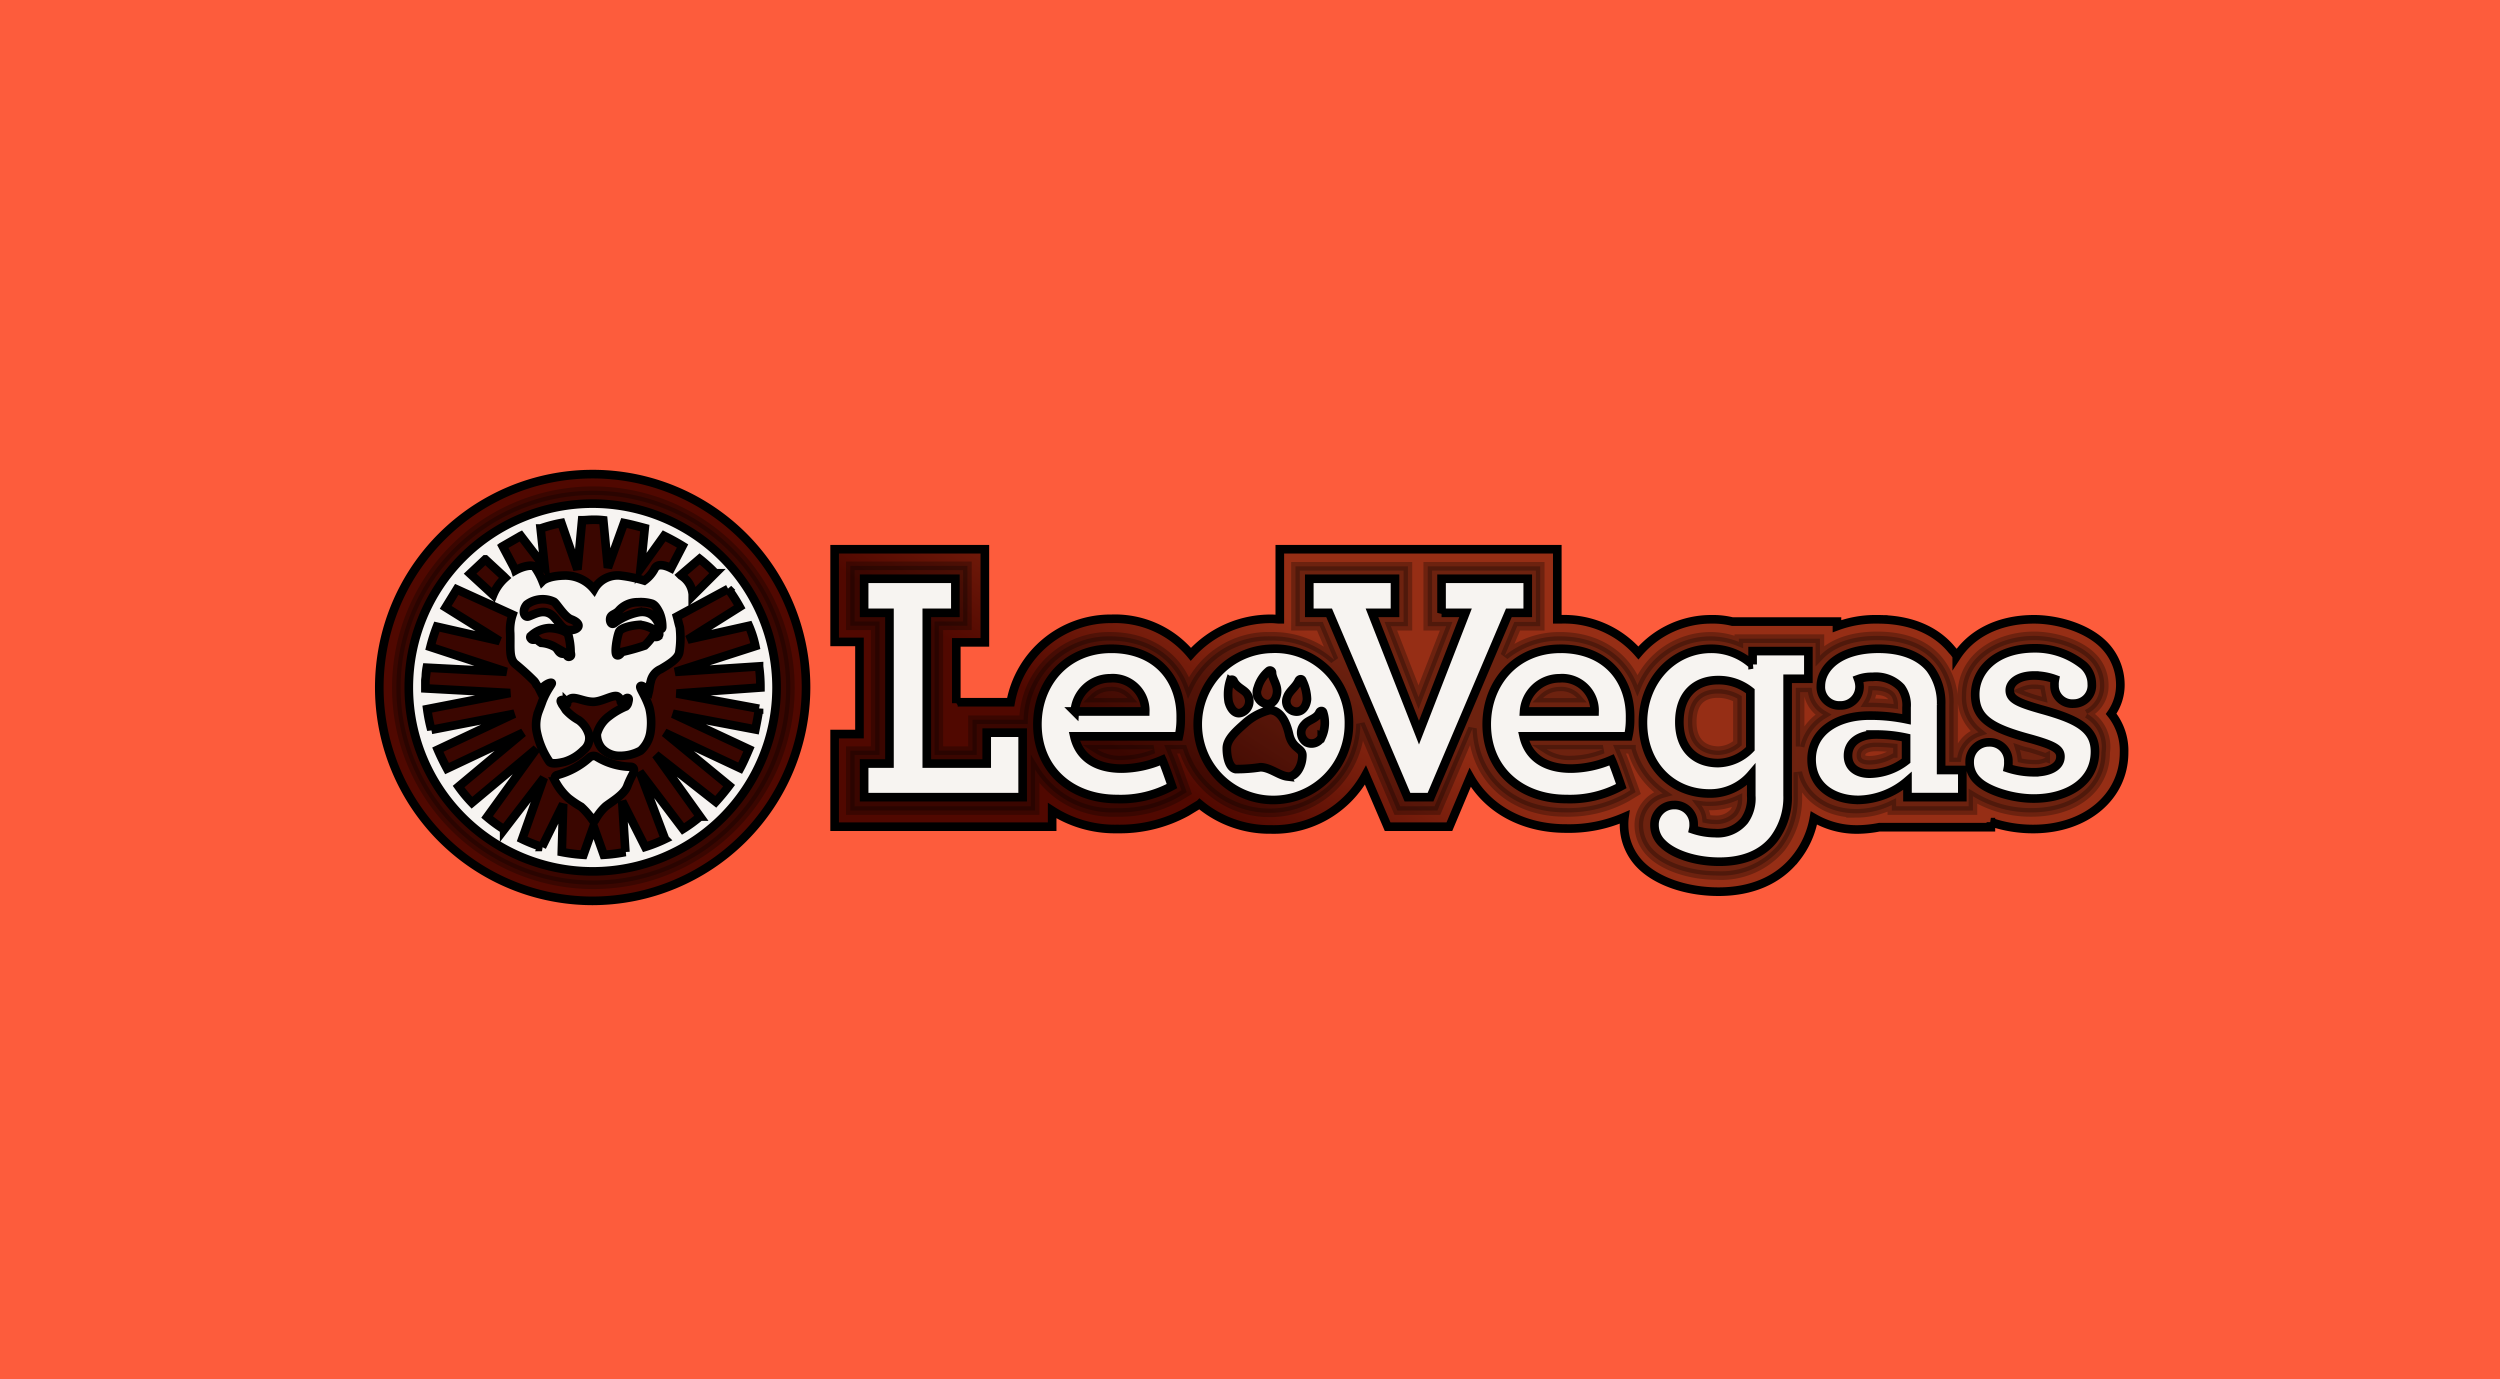 <?xml version="1.0" encoding="UTF-8"?> <svg xmlns="http://www.w3.org/2000/svg" xmlns:xlink="http://www.w3.org/1999/xlink" width="290" height="160" viewBox="0 0 290 160"><rect x="0" y="0" width="290" height="160" fill="#808080" stroke="none"/><defs><linearGradient id="linear-gradient" x1="0.219" y1="0.111" x2="0.409" y2="0.039" gradientUnits="objectBoundingBox"><stop offset="0" stop-color="#500800"></stop><stop offset="1" stop-color="#962e15"></stop></linearGradient><clipPath id="clip-SPRK_default_preset_name_custom_1"><rect width="290" height="160"></rect></clipPath></defs><g id="SPRK_default_preset_name_custom_1" data-name="SPRK_default_preset_name_custom – 1" clip-path="url(#clip-SPRK_default_preset_name_custom_1)"><rect width="290" height="160" fill="#fd5c3c"></rect><g id="svg_7_" data-name="svg (7)" transform="translate(19.5 6.3)"><g id="svg_1" transform="translate(24.5 48.7)"><path id="svg_3" d="M49.251,98.2A24.751,24.751,0,1,1,74,73.452,24.811,24.811,0,0,1,49.251,98.2h0ZM91.43,75.269V68.213h3.314v-10.8H77.317V68.159H80.2V78.851H77.317V89.6h25.232V87.725a13.425,13.425,0,0,0,7.538,2.138,16.12,16.12,0,0,0,8.072-1.978l1.5-.909a12.638,12.638,0,0,0,8.286,2.94A12.1,12.1,0,0,0,138.9,83.609l2.566,5.987h7.163l2.406-5.72c2.085,3.689,6.148,5.934,11.119,5.934a16.035,16.035,0,0,0,6.789-1.336,5.811,5.811,0,0,0-.053.962,6.615,6.615,0,0,0,1.924,4.6c1.924,1.924,5.346,3.1,9.034,3.1,3.849,0,6.95-1.336,8.981-3.9a10.253,10.253,0,0,0,2.085-4.651,9.847,9.847,0,0,0,5.079,1.336,13.858,13.858,0,0,0,2.513-.267h12.937v-.588a15.3,15.3,0,0,0,4.918.8c6.094,0,10.531-3.742,10.531-8.874a6.8,6.8,0,0,0-1.5-4.491,5.783,5.783,0,0,0,1.069-3.421,6.615,6.615,0,0,0-1.925-4.6c-2.031-2.031-5.506-2.94-8.072-2.94-4.33,0-7.377,1.818-8.981,4.277a3.432,3.432,0,0,0-.535-.695c-1.336-1.657-3.9-3.582-8.66-3.582a12.84,12.84,0,0,0-4.7.8v-.535H181.454A9.633,9.633,0,0,0,179,65.54a11.1,11.1,0,0,0-8.446,3.9,11.433,11.433,0,0,0-9.034-3.9h-.374V57.414H128.958V65.54c-.321,0-.588-.053-.909-.053A12.461,12.461,0,0,0,118.64,69.6a11.44,11.44,0,0,0-9.195-4.116,11.789,11.789,0,0,0-11.707,9.676H91.59l-.16.107h0Z" transform="translate(-24.5 -48.7)" stroke="#000" stroke-width="1" fill="url(#linear-gradient)"></path><path id="svg_4" d="M49.558,50.931A22.854,22.854,0,1,0,72.491,73.758,22.884,22.884,0,0,0,49.558,50.931h0Z" transform="translate(-24.806 -49.007)" fill="#030303" stroke="#000" stroke-width="1" opacity="0.27"></path><path id="svg_5" d="M53.023,86.725a.727.727,0,0,0-.909.053,9.091,9.091,0,0,1-3.742,2.031c-.267.053-.374.428-.214.748a6.966,6.966,0,0,0,1.5,1.924,12.43,12.43,0,0,0,1.5,1.016,8.955,8.955,0,0,1,1.336,1.55.151.151,0,0,0,.267,0,6.126,6.126,0,0,1,1.23-1.6c.588-.481,2.138-1.336,2.513-2.352a11.024,11.024,0,0,1,.641-1.39c.267-.535.107-.855-.267-.855a7.772,7.772,0,0,1-3.849-1.123h0Z" transform="translate(-27.738 -53.902)" fill="#f7f4f1" stroke="#000" stroke-width="1"></path><path id="svg_6" d="M49.8,52.666A21.33,21.33,0,1,0,71.126,74,21.355,21.355,0,0,0,49.8,52.666Zm14.22,8.072L61.4,63.357V63.2a2.874,2.874,0,0,0-1.336-2.192l-.053-.053L62.2,59.081a17.551,17.551,0,0,1,1.818,1.657h0ZM39.692,57.424l1.39-.8c.107-.053.267-.16.374-.214l2.78,3.635-.481-4.491a15.806,15.806,0,0,1,2.406-.641l1.871,5.4.535-5.72c.428,0,.8-.053,1.23-.053a9.463,9.463,0,0,1,1.23.053L51.56,60.1l1.871-5.185c.8.16,1.6.374,2.406.588l-.481,4.7,2.726-3.8c.748.374,1.443.748,2.138,1.176L58.884,60.15c-.748-.374-1.55-.535-1.871,0a3.951,3.951,0,0,1-1.23,1.443,15.927,15.927,0,0,0-2.833-.588,3.13,3.13,0,0,0-2.994,1.6,4.3,4.3,0,0,0-3.261-1.6c-2.085,0-2.726.642-2.726.642a7.74,7.74,0,0,0-.909-1.657c-.267-.267-1.283-.107-2.245.428l-.053-.16-1.39-2.619a3.276,3.276,0,0,0,.321-.214h0Zm15.343,7.858a6.959,6.959,0,0,0-2.78,1.283c-.374.214-.535-.428-.374-.748s.535-.321.909-.695a2.882,2.882,0,0,1,2.245-1.016,4.624,4.624,0,0,1,1.6.16c.374.107.641.535.909,1.069a4.107,4.107,0,0,1,.321,1.657c0,.214-.16.267-.214.16S57.12,64.854,55.035,65.282Zm2.352,2.78c-.214.16-.642,0-.642,0a6.433,6.433,0,0,1-.909,1.069,26.436,26.436,0,0,1-2.673.748s-.267.481-.535.374c-.374-.107,0-2.138.214-2.673.16-.535,1.55-.8,2.406-.855a3.953,3.953,0,0,1,2.192.962c.107.053.107.214-.053.374Zm-10.478-.748c-.641-.107-.962-.8-1.657-1.55-1.069-1.069-2.245-.214-2.94,0-.481.107-.748-.695-.16-1.39a3.07,3.07,0,0,1,3.154-.321c.321.214,1.23,1.764,1.978,2.031,1.55.588.748,1.39-.374,1.23h0Zm.214,3.1c-.267.107-.321-.214-.481-.321-.053-.053-.374.053-.588-.107-.267-.16-.321-.481-.642-.695a3.748,3.748,0,0,0-1.6-.481,2.925,2.925,0,0,1-.535-.428s-.428.16-.588,0-.16-.267-.053-.374a3.407,3.407,0,0,1,2.085-.909c.8,0,2.085.321,2.245.8a7.791,7.791,0,0,1,.267,1.871c0,.321.16.535-.107.642h0ZM37.34,59.134l2.138,1.978.16.16a5.384,5.384,0,0,0-1.39,1.978l-2.673-2.459,1.764-1.657h0ZM69.094,76.455c-.107.8-.267,1.6-.428,2.406L59.1,77.043l8.821,4.116c-.321.748-.642,1.5-1.016,2.192l-8.767-4.116,7.484,6.148c-.481.641-1.016,1.283-1.55,1.871L57.119,81.8l5.132,7.163a16.974,16.974,0,0,1-1.978,1.443l-5.025-6.629,2.94,7.8a17.125,17.125,0,0,1-2.3.909L53.217,87.2l.374,5.88a18.971,18.971,0,0,1-2.513.321L49.9,90.087,48.726,93.4a20.187,20.187,0,0,1-2.513-.321l.16-5.56-2.459,4.972a17.125,17.125,0,0,1-2.3-.909l2.513-7.11-4.6,5.987a16.975,16.975,0,0,1-1.978-1.443l5.72-7.912L35.79,87.36a16.924,16.924,0,0,1-1.55-1.871l7.484-6.255L32.9,83.4c-.374-.695-.748-1.443-1.069-2.192l8.874-4.17-9.623,1.871a19.154,19.154,0,0,1-.481-2.406l9.623-1.871L30.39,74.1V73.14l.053-.428a6.55,6.55,0,0,1,.107-1.016l9.248.481-8.821-2.887a19.951,19.951,0,0,1,.748-2.352L39,68.6l-6.255-3.9,1.283-2.085,6.468,2.94a5.41,5.41,0,0,0-.267,2.138c.053,1.711-.16,2.833.535,3.528a29.387,29.387,0,0,1,2.245,2.031,1.876,1.876,0,0,1,.267.428,1.234,1.234,0,0,1,.267.374l.16.321c.374-.642,1.176-1.016,1.336-.909.107.107-.481.642-1.069,2.085-.107.321-.321.855-.481,1.283a4.568,4.568,0,0,0-.214,2.138,9.382,9.382,0,0,0,1.5,3.635c.267.321,1.123.16,1.764,0a5.18,5.18,0,0,0,2.192-1.336,1.781,1.781,0,0,0,.641-1.764,3.21,3.21,0,0,0-1.176-1.711,5.842,5.842,0,0,1-1.5-1.176c-.107-.16-.267-.428-.428-.642-.107-.214-.214-.374-.16-.481.16-.107.214-.053.374.107s.267.374.321.321,0-.053,0-.214a1.04,1.04,0,0,1,.428-.428c.535-.267,1.55.374,2.619.374s2.459-.962,2.887-.588a.73.73,0,0,1,.321.588.052.052,0,0,0,.053.053c.16,0,.321-.214.481-.374.107-.107.214-.16.321-.107s.053.267,0,.481a.815.815,0,0,1-.267.481A8.265,8.265,0,0,0,51.72,77.31,3.832,3.832,0,0,0,50.277,79.4a2.507,2.507,0,0,0,.535,1.6,2.766,2.766,0,0,0,1.764.909,4.989,4.989,0,0,0,2.78-.588,3.619,3.619,0,0,0,1.123-2.031,7.4,7.4,0,0,0-.107-2.94c-.481-1.5-1.23-2.352-1.016-2.513.16-.16.641.321.962.588.053-.214.107-.8.214-1.123a1.986,1.986,0,0,1,1.176-1.443c.8-.481,2.031-1.176,2.138-1.978a10.591,10.591,0,0,0,.053-2.887c-.107-.321-.214-.855-.321-1.23l5.934-3.208a19.916,19.916,0,0,1,1.336,2.085l-6.041,3.8,7.11-1.6a12.046,12.046,0,0,1,.748,2.352l-9.3,2.994,9.729-.641a18.181,18.181,0,0,1,.16,2.406V74l-9.729.695,9.569,1.764h0Z" transform="translate(-25.044 -49.245)" fill="#f7f4f1" stroke="#000" stroke-width="1"></path><path id="svg_7" d="M231.311,78.191a3.627,3.627,0,0,0,1.978-3.368,4.626,4.626,0,0,0-1.39-3.261c-1.657-1.657-4.651-2.406-6.736-2.406-4.17,0-8.393,2.352-8.393,6.9a5.18,5.18,0,0,0,1.925,4.277,3.676,3.676,0,0,0-2.459,2.94h-.428V77.176a7.681,7.681,0,0,0-1.657-5.132c-1.069-1.336-3.154-2.887-7.217-2.887-3.154,0-5.346.962-6.629,2.3V69.478H190.9v.374a8.924,8.924,0,0,0-3.314-.642,9.222,9.222,0,0,0-8.446,5.667c-1.39-3.475-4.651-5.667-8.981-5.667a10.051,10.051,0,0,0-6.415,2.245l1.443-3.421h2.673v-6.95H154.812v6.95h2.138l-3.208,8.233-3.208-8.233h1.978v-6.95H139.469v6.95H142.3l1.657,3.9a10.657,10.657,0,0,0-7.324-2.726,10.21,10.21,0,0,0-9.569,5.934c-1.283-3.635-4.651-5.934-9.088-5.934a9.925,9.925,0,0,0-10.05,9.676H102v3.582h-3.9V67.981h3.314v-6.95H87.829v6.95h2.887V82.468H87.829v6.95h21.437V84.66a10.519,10.519,0,0,0,9.409,4.972,14,14,0,0,0,7.11-1.711l1.069-.642-.428-1.176c-.107-.267-.855-2.459-1.176-3.154l-.267-.642h1.443a10.535,10.535,0,0,0,20.582-2.887v-.053l4.277,10.05h4.651L160,79.9c.214,5.774,4.6,9.729,10.745,9.729a14,14,0,0,0,7.11-1.711l1.069-.642-.428-1.176c-.107-.267-.855-2.459-1.176-3.154l-.267-.642h1.39a9.3,9.3,0,0,0,3.635,5.132,3.8,3.8,0,0,0-2.78,3.689,4.626,4.626,0,0,0,1.39,3.261c1.55,1.55,4.544,2.566,7.645,2.566a9.123,9.123,0,0,0,7.484-3.208,9.453,9.453,0,0,0,1.924-5.987V84.98c.642,2.833,3.261,4.758,6.789,4.758a9.47,9.47,0,0,0,4.116-.962v.642h9.409V87.76a12.831,12.831,0,0,0,6.789,1.871c5.079,0,8.607-2.833,8.607-6.95a4.44,4.44,0,0,0-2.138-4.491h0ZM117.979,75.572a2.47,2.47,0,0,1,2.031.8h-3.956A2.7,2.7,0,0,1,117.979,75.572Zm1.39,7.484a4.8,4.8,0,0,1-2.887-.748H123A10.516,10.516,0,0,1,119.369,83.056ZM170.1,75.572a2.47,2.47,0,0,1,2.031.8h-3.956A2.78,2.78,0,0,1,170.1,75.572Zm1.39,7.484a4.8,4.8,0,0,1-2.887-.748h6.522a10.278,10.278,0,0,1-3.635.748Zm14.006-3.9c0-2.192,1.016-3.314,2.994-3.314a4.688,4.688,0,0,1,2.245.588v5.185a3.591,3.591,0,0,1-2.245.855c-1.924-.053-2.994-1.23-2.994-3.314Zm4.811,10.478a2.744,2.744,0,0,1-2.192.855,4.8,4.8,0,0,1-.962-.107,3.042,3.042,0,0,0-.588-1.55,5.187,5.187,0,0,0,.909.053,7.605,7.605,0,0,0,3.314-.695A2.5,2.5,0,0,1,190.309,89.631Zm7.7-7.645V75.679h.909a3.577,3.577,0,0,0,1.764,2.619,5.853,5.853,0,0,0-2.673,3.689h0Zm10.745.8a5.3,5.3,0,0,1-2.673.8c-1.016,0-1.016-.374-1.016-.588,0-.8,1.069-.962,1.764-.962.641,0,1.336.053,1.978.107v.642h-.053Zm-2.673-5.88h-.16a3.3,3.3,0,0,0,.481-1.443c1.39,0,1.924.374,2.192.695a1.8,1.8,0,0,1,.267.909,24.232,24.232,0,0,0-2.78-.16Zm19.031-1.6a4.046,4.046,0,0,1,.8.053c.053.321.107.588.16.855a20.241,20.241,0,0,1-2.138-.695A3.07,3.07,0,0,1,225.11,75.3Zm.107,8.233a7.126,7.126,0,0,1-1.5-.16,5.677,5.677,0,0,0-.214-1.016,7.123,7.123,0,0,0,1.016.267c1.069.321,1.657.535,1.978.642a2.551,2.551,0,0,1-1.283.267h0Z" transform="translate(-33.194 -50.393)" fill="#030303" stroke="#000" stroke-width="1" opacity="0.27"></path><path id="svg_8" d="M166.239,78.162a4.118,4.118,0,0,1,4.116-3.849,3.763,3.763,0,0,1,4.063,3.849Zm4.223-7.27c-5.185,0-8.553,3.956-8.553,8.767,0,5.185,3.849,8.66,9.248,8.66a12.451,12.451,0,0,0,6.362-1.5s-.8-2.352-1.123-3.047a12.213,12.213,0,0,1-4.7,1.016c-2.833,0-4.918-1.176-5.506-3.742h12.135a8.9,8.9,0,0,0,.214-2.085c.107-4.437-2.726-8.072-8.072-8.072Zm-33.518,0a8.77,8.77,0,1,0,8.981,8.767A8.562,8.562,0,0,0,136.944,70.892Zm-1.6,4.544a3.987,3.987,0,0,1,1.283-1.978.236.236,0,0,1,.374.16c0,.748.642,1.39.588,2.3-.053.695-.428,1.39-1.123,1.39A1.372,1.372,0,0,1,135.341,75.436Zm-3.208-.8a.223.223,0,0,1,.428,0c.428.855,1.39,1.016,1.657,1.711a1.41,1.41,0,0,1-.588,1.871c-.855.481-1.443-.374-1.657-1.176A5.306,5.306,0,0,1,132.133,74.634ZM138.762,85.7c-.909-.107-2.031-1.069-3.1-1.069a17.928,17.928,0,0,1-2.887.214c-.748-.16-1.016-1.39-1.016-2.406,0-1.069,1.123-2.031,2.085-2.887A6.7,6.7,0,0,1,136.73,78c.855,0,1.764.695,2.245,2.78.374,1.711,1.55,1.6,1.55,2.459,0,1.39-.855,2.619-1.764,2.459Zm.695-7.591a1.185,1.185,0,0,1-.695-1.6c.214-.695.962-1.123,1.336-1.924.107-.214.374-.214.428,0a5.258,5.258,0,0,1,.535,2.138c-.053.8-.588,1.711-1.6,1.39Zm3.314,2.994a1.3,1.3,0,0,1-1.764.642,1.332,1.332,0,0,1-.214-2.085c.428-.535,1.39-.642,1.711-1.39.107-.214.374-.214.428,0a3.907,3.907,0,0,1-.16,2.833Zm-38.864,3.1h-6.95V66.722h3.314V62.766H89.687v3.956h2.94V84.2h-2.94v3.9h18.39V80.621h-4.17V84.2h0Zm14.434-13.311c-5.185,0-8.553,3.956-8.553,8.767,0,5.185,3.849,8.66,9.248,8.66a12.451,12.451,0,0,0,6.362-1.5s-.8-2.352-1.123-3.047a12.213,12.213,0,0,1-4.7,1.016c-2.833,0-4.918-1.176-5.506-3.742H126.2a8.9,8.9,0,0,0,.214-2.085c.107-4.437-2.726-8.072-8.072-8.072Zm-4.223,7.27a4.118,4.118,0,0,1,4.116-3.849,3.763,3.763,0,0,1,4.063,3.849Zm78.637-5.453H192.7a7.041,7.041,0,0,0-4.758-1.818c-4.437,0-7.912,3.742-7.912,8.553,0,4.972,3.421,8.233,7.7,8.233a6.252,6.252,0,0,0,4.865-2.192v2.459a4.428,4.428,0,0,1-.8,2.887,4.029,4.029,0,0,1-3.421,1.443,8.177,8.177,0,0,1-2.513-.428,2.4,2.4,0,0,0,.053-.641,2.194,2.194,0,0,0-2.3-2.192,2.266,2.266,0,0,0-2.245,2.3,2.931,2.931,0,0,0,.962,2.192c1.176,1.176,3.689,2.085,6.575,2.085,2.726,0,4.918-.855,6.308-2.619a8.01,8.01,0,0,0,1.6-5.079V74.367h2.406V71.159h-6.468v1.55h0Zm-.267,9.783a5.37,5.37,0,0,1-3.742,1.657c-2.619,0-4.49-1.657-4.49-4.758,0-3.208,1.871-4.865,4.49-4.865a5.868,5.868,0,0,1,3.742,1.283v6.682Zm33.625-4.6c-2.619-.748-3.528-1.176-3.528-2.192,0-.855.962-1.711,2.833-1.711a7.11,7.11,0,0,1,2.406.428,3.059,3.059,0,0,0-.053.748,2.066,2.066,0,0,0,2.245,2.085,2.1,2.1,0,0,0,2.085-2.245,2.931,2.931,0,0,0-.962-2.192,8.863,8.863,0,0,0-5.667-1.978c-4.7,0-6.9,2.726-6.9,5.346,0,2.887,1.978,3.956,6.575,5.185,2.619.748,3.314,1.176,3.314,2.031,0,1.23-1.39,1.818-3.047,1.818a9.838,9.838,0,0,1-3.047-.481,3.059,3.059,0,0,0,.053-.748,2.159,2.159,0,0,0-2.245-2.245,2.225,2.225,0,0,0-2.245,2.245,2.885,2.885,0,0,0,.962,2.245c1.069,1.069,3.9,2.031,6.468,2.031,3.849,0,7.11-1.871,7.11-5.453,0-2.78-2.3-3.8-6.362-4.918Zm-11.494-.481a6.627,6.627,0,0,0-1.283-4.223c-1.176-1.443-3.208-2.3-5.987-2.3-4.544,0-6.682,2.245-6.682,4.33a2.132,2.132,0,0,0,2.245,2.245,2.181,2.181,0,0,0,2.245-2.192,2.658,2.658,0,0,0-.16-.855,4.45,4.45,0,0,1,1.657-.267,4.025,4.025,0,0,1,3.314,1.23,3.47,3.47,0,0,1,.641,2.3v1.39a20.717,20.717,0,0,0-4.277-.428c-3.956,0-6.736,1.978-6.736,5.079,0,3.208,2.619,4.7,5.453,4.7a9,9,0,0,0,5.667-2.192v1.871h6.362V84.951H214.62V77.414h0Zm-4.063,6.468a7.02,7.02,0,0,1-4.223,1.5c-1.5,0-2.513-.748-2.513-2.085,0-1.5,1.23-2.459,3.261-2.459a16.467,16.467,0,0,1,3.475.374v2.673h0Zm-53.886-17.16h2.78l-5.4,13.9-5.453-13.9h2.673V62.766h-9.943v3.956h2.3l9.088,21.383h2.673l9.088-21.383h2.192V62.766h-10v3.956h0Z" transform="translate(-33.449 -50.631)" fill="#f7f4f1" stroke="#000" stroke-width="1"></path></g></g></g></svg> 